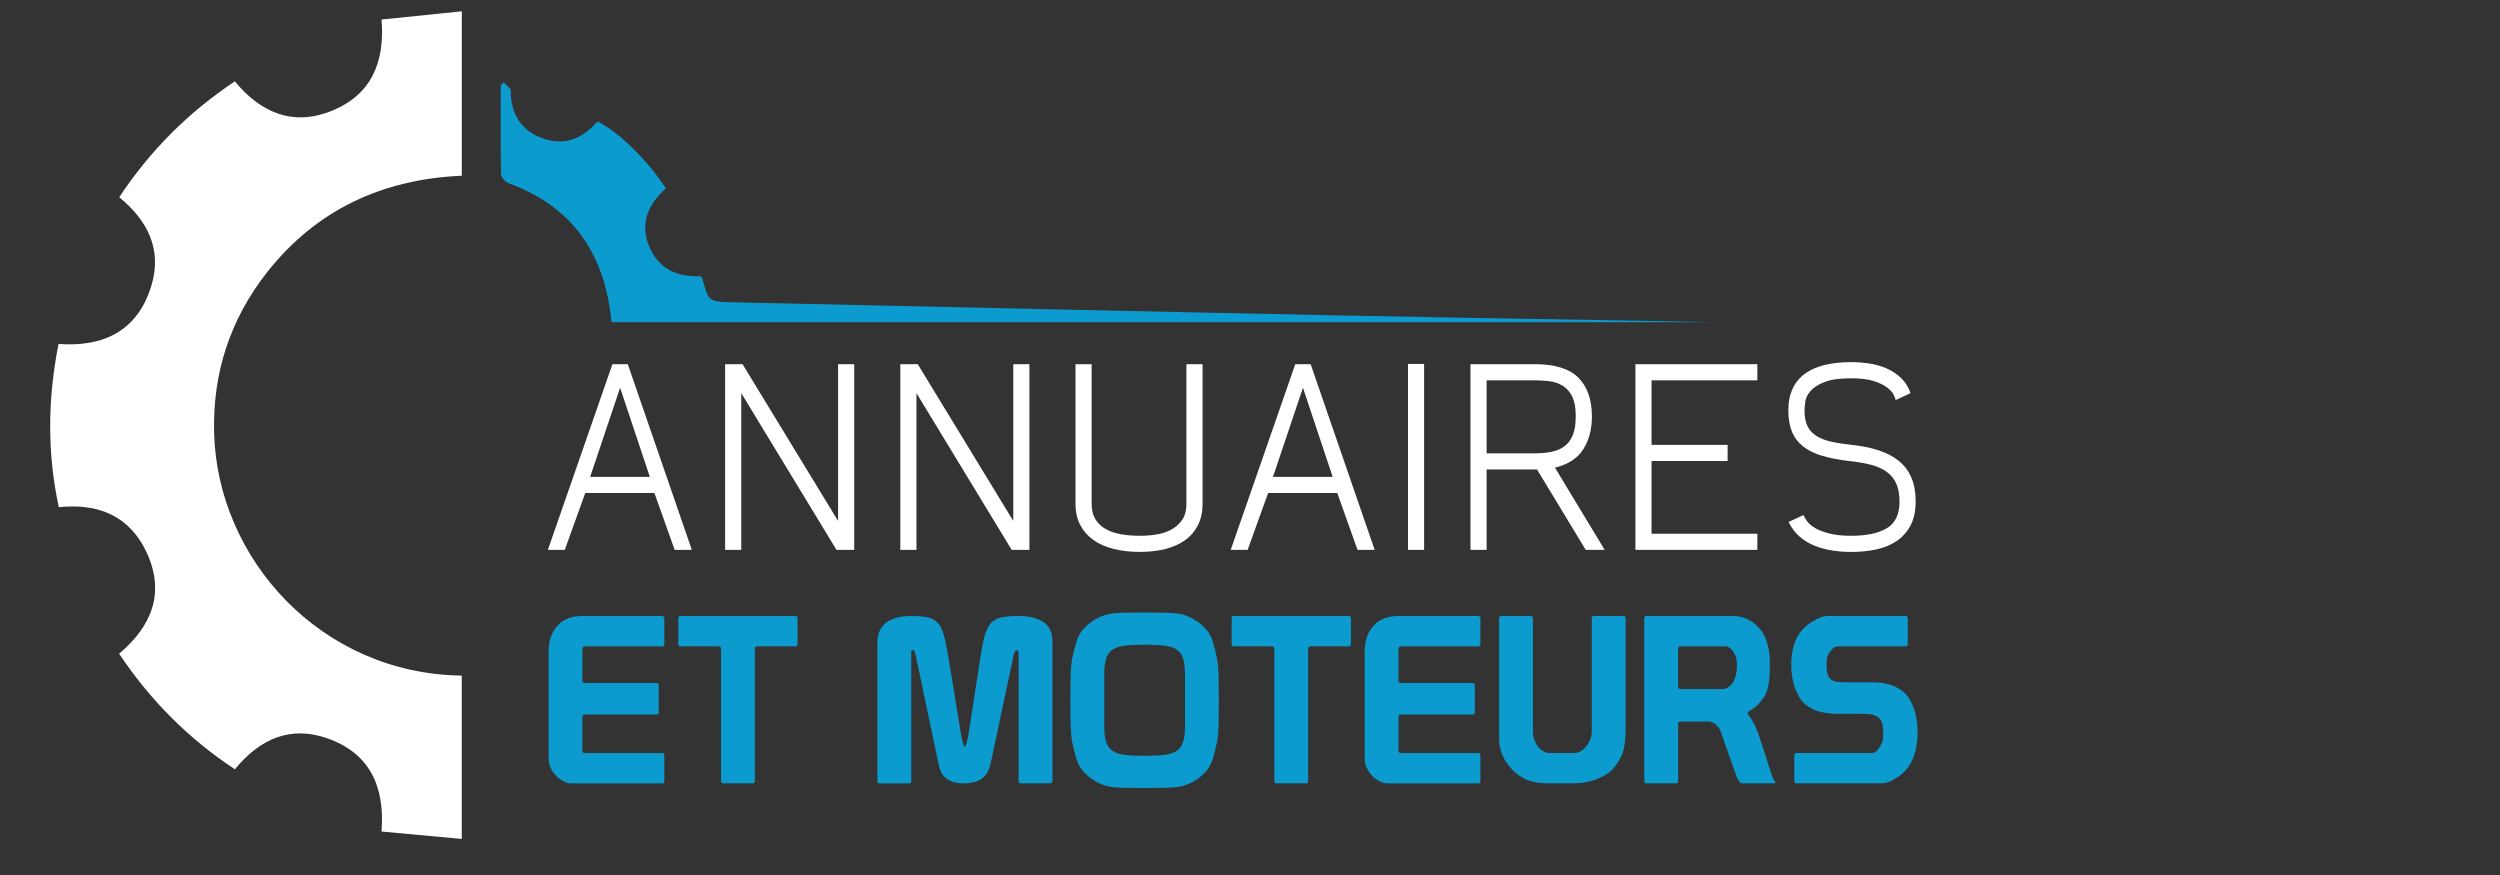 <?xml version="1.0" encoding="utf-8"?>
<!-- Generator: Adobe Illustrator 16.0.0, SVG Export Plug-In . SVG Version: 6.00 Build 0)  -->
<!DOCTYPE svg PUBLIC "-//W3C//DTD SVG 1.1//EN" "http://www.w3.org/Graphics/SVG/1.1/DTD/svg11.dtd">
<svg version="1.1" id="Calque_1" xmlns="http://www.w3.org/2000/svg" xmlns:xlink="http://www.w3.org/1999/xlink" x="0px" y="0px"
	 width="200px" height="70px" viewBox="0 0 200 70" enable-background="new 0 0 200 70" xml:space="preserve">
<rect x="0" y="0" width="200" height="70" fill="#333333" stroke="none"/>
<g>
	<path fill="#FFFFFF" d="M45.183,43.99h-1.353l5.164-14.856h1.229l5.123,14.856h-1.373l-1.619-4.55h-5.533L45.183,43.99z
		 M49.609,31.02l-2.397,7.131h4.774L49.609,31.02z"/>
	<path fill="#FFFFFF" d="M58.01,43.99V29.134h1.394l7.643,12.542V29.134h1.291V43.99H66.92L59.301,31.45V43.99H58.01z"/>
	<path fill="#FFFFFF" d="M72.025,43.99V29.134h1.394l7.643,12.542V29.134h1.291V43.99h-1.417L73.316,31.45V43.99H72.025z"/>
	<path fill="#FFFFFF" d="M96.205,29.134v11.167c0,0.655-0.123,1.227-0.369,1.711c-0.246,0.485-0.587,0.885-1.024,1.198
		c-0.438,0.314-0.963,0.551-1.578,0.708s-1.291,0.235-2.029,0.235c-0.765,0-1.465-0.078-2.1-0.235s-1.178-0.396-1.629-0.718
		c-0.451-0.32-0.803-0.721-1.056-1.199c-0.253-0.477-0.379-1.045-0.379-1.7V29.134h1.291v11.185c0,0.464,0.092,0.858,0.277,1.179
		c0.185,0.322,0.448,0.586,0.791,0.791c0.342,0.205,0.75,0.352,1.223,0.441c0.472,0.089,0.996,0.133,1.572,0.133
		c0.438,0,0.876-0.034,1.314-0.103c0.438-0.069,0.835-0.198,1.191-0.39c0.356-0.192,0.648-0.451,0.874-0.78
		c0.226-0.328,0.339-0.752,0.339-1.271V29.134H96.205z"/>
	<path fill="#FFFFFF" d="M99.811,43.99h-1.353l5.165-14.856h1.229l5.121,14.856h-1.371l-1.621-4.55h-5.531L99.811,43.99z
		 M104.237,31.02l-2.398,7.131h4.775L104.237,31.02z"/>
	<path fill="#FFFFFF" d="M113.929,29.114V43.99h-1.291V29.114H113.929z"/>
	<path fill="#FFFFFF" d="M118.929,43.99h-1.29V29.134h5.143c1.611,0,2.776,0.362,3.493,1.086c0.717,0.724,1.077,1.762,1.077,3.114
		c0,1.012-0.23,1.879-0.688,2.603c-0.457,0.724-1.213,1.216-2.265,1.476l3.976,6.577h-1.516l-3.899-6.435h-4.031V43.99z
		 M118.929,36.266h3.884c0.507,0,0.963-0.044,1.367-0.134c0.403-0.088,0.746-0.246,1.027-0.471c0.281-0.225,0.493-0.53,0.638-0.912
		c0.144-0.382,0.215-0.867,0.215-1.455c0-0.669-0.097-1.195-0.288-1.579c-0.191-0.382-0.444-0.668-0.76-0.86
		c-0.315-0.191-0.672-0.31-1.068-0.358c-0.397-0.047-0.809-0.072-1.233-0.072h-3.781V36.266z"/>
	<path fill="#FFFFFF" d="M140.587,30.425h-8.463v5.164h6.086v1.291h-6.086v5.819h8.463v1.291h-9.753V29.134h9.753V30.425z"/>
	<path fill="#FFFFFF" d="M148.128,35.589c0.793,0.083,1.507,0.226,2.143,0.43c0.634,0.206,1.174,0.485,1.618,0.841
		s0.782,0.799,1.014,1.332c0.232,0.532,0.349,1.175,0.349,1.926c0,0.752-0.133,1.383-0.399,1.896
		c-0.267,0.512-0.632,0.93-1.097,1.25c-0.464,0.321-1.011,0.55-1.639,0.687c-0.629,0.137-1.305,0.205-2.028,0.205
		c-0.52,0-1.032-0.04-1.537-0.121c-0.506-0.08-0.98-0.212-1.425-0.394c-0.443-0.181-0.839-0.428-1.188-0.739
		s-0.632-0.692-0.851-1.144l1.188-0.553c0.056,0.137,0.15,0.3,0.287,0.491s0.349,0.372,0.636,0.543s0.666,0.318,1.138,0.44
		c0.471,0.123,1.055,0.185,1.752,0.185c1.229,0,2.183-0.202,2.857-0.605c0.677-0.403,1.015-1.112,1.015-2.124
		c0-0.574-0.085-1.054-0.256-1.437s-0.424-0.697-0.759-0.943c-0.334-0.246-0.747-0.435-1.239-0.564
		c-0.492-0.131-1.052-0.229-1.681-0.298c-0.86-0.096-1.604-0.236-2.233-0.421c-0.628-0.185-1.144-0.438-1.547-0.759
		c-0.402-0.321-0.7-0.714-0.892-1.18c-0.19-0.465-0.287-1.033-0.287-1.704c0-0.683,0.12-1.271,0.359-1.764s0.577-0.893,1.014-1.201
		c0.438-0.308,0.964-0.533,1.579-0.677c0.613-0.144,1.304-0.216,2.069-0.216c0.491,0,0.983,0.038,1.475,0.113
		c0.492,0.075,0.953,0.208,1.383,0.399c0.431,0.192,0.813,0.448,1.147,0.769c0.335,0.321,0.585,0.721,0.749,1.199l-1.188,0.554
		c-0.014-0.082-0.065-0.219-0.154-0.41c-0.089-0.191-0.26-0.385-0.512-0.584c-0.254-0.198-0.612-0.372-1.076-0.522
		s-1.073-0.226-1.823-0.226c-0.93,0-1.646,0.103-2.152,0.308s-0.874,0.444-1.105,0.717c-0.233,0.274-0.369,0.557-0.411,0.851
		c-0.04,0.294-0.061,0.523-0.061,0.687c0,0.506,0.074,0.918,0.225,1.24s0.383,0.584,0.697,0.789
		c0.313,0.206,0.706,0.362,1.178,0.472C146.93,35.433,147.486,35.521,148.128,35.589z"/>
</g>
<g>
	<path fill="#0C9BCF" d="M43.886,52.138c0-0.846,0.23-1.533,0.691-2.063s1.126-0.794,1.998-0.794h6.329
		c0.162,0,0.243,0.063,0.243,0.188v2.054c0,0.124-0.062,0.187-0.187,0.187h-6.18c-0.125,0-0.187,0.068-0.187,0.205v2.539
		c0,0.125,0.062,0.187,0.187,0.187h5.731c0.125,0,0.187,0.063,0.187,0.187v2.147c0,0.125-0.063,0.187-0.187,0.187H46.78
		c-0.125,0-0.187,0.063-0.187,0.187v2.707c0,0.125,0.062,0.188,0.187,0.188h6.18c0.125,0,0.187,0.063,0.187,0.187v2.054
		c0,0.124-0.062,0.187-0.187,0.187h-7.225c-0.224,0-0.448-0.059-0.672-0.178c-0.224-0.118-0.423-0.271-0.597-0.457
		c-0.175-0.187-0.314-0.395-0.42-0.625c-0.105-0.23-0.159-0.464-0.159-0.7V52.138z"/>
	<path fill="#0C9BCF" d="M60.391,62.481c0,0.124-0.063,0.187-0.187,0.187H57.87c-0.125,0-0.187-0.063-0.187-0.187V51.896
		c0-0.124-0.063-0.187-0.187-0.187h-3.043c-0.125,0-0.187-0.063-0.187-0.187v-2.054c0-0.125,0.063-0.188,0.187-0.188h9.167
		c0.124,0,0.187,0.063,0.187,0.188v2.054c0,0.124-0.063,0.187-0.187,0.187h-3.043c-0.125,0-0.187,0.063-0.187,0.187V62.481z"/>
	<path fill="#0C9BCF" d="M70.192,51.41c0-0.411,0.075-0.753,0.224-1.027c0.149-0.273,0.349-0.491,0.598-0.653
		c0.249-0.161,0.532-0.276,0.85-0.345s0.644-0.104,0.98-0.104c0.535,0,0.971,0.031,1.307,0.094c0.336,0.063,0.613,0.202,0.831,0.42
		s0.389,0.545,0.514,0.98c0.124,0.436,0.249,1.026,0.373,1.773l1.008,6.18c0.012,0.05,0.028,0.131,0.047,0.243
		c0.019,0.111,0.043,0.224,0.075,0.336c0.031,0.111,0.062,0.212,0.093,0.299c0.031,0.087,0.059,0.13,0.084,0.13
		c0.025,0,0.056-0.043,0.093-0.13c0.038-0.087,0.068-0.188,0.093-0.299c0.025-0.112,0.05-0.221,0.075-0.327
		c0.025-0.105,0.038-0.171,0.038-0.196l0.971-6.31c0.112-0.722,0.233-1.298,0.364-1.728c0.13-0.429,0.305-0.749,0.522-0.961
		s0.501-0.349,0.85-0.411c0.348-0.063,0.796-0.094,1.344-0.094c0.784,0,1.425,0.156,1.923,0.467
		c0.498,0.312,0.747,0.847,0.747,1.606v11.127c0,0.124-0.063,0.187-0.187,0.187h-2.333c-0.125,0-0.187-0.063-0.187-0.187V52.307
		c0-0.025-0.006-0.078-0.019-0.159c-0.013-0.081-0.05-0.121-0.112-0.121c-0.063,0-0.109,0.021-0.14,0.065
		c-0.031,0.044-0.059,0.09-0.084,0.14c-0.013,0.025-0.028,0.081-0.047,0.168c-0.019,0.087-0.037,0.181-0.056,0.28
		c-0.019,0.1-0.038,0.199-0.056,0.299s-0.035,0.174-0.047,0.224c-0.075,0.312-0.146,0.639-0.214,0.98
		c-0.069,0.343-0.166,0.797-0.29,1.363c-0.125,0.566-0.277,1.288-0.458,2.165c-0.181,0.878-0.42,2.001-0.719,3.37
		c-0.037,0.199-0.1,0.392-0.187,0.579c-0.087,0.187-0.208,0.354-0.364,0.504s-0.364,0.271-0.625,0.364
		c-0.261,0.093-0.591,0.14-0.989,0.14c-0.361,0-0.657-0.044-0.887-0.131c-0.23-0.087-0.42-0.196-0.569-0.326
		c-0.149-0.131-0.261-0.277-0.336-0.439c-0.075-0.161-0.131-0.317-0.168-0.467l-1.867-8.887c-0.012-0.024-0.034-0.096-0.065-0.215
		c-0.031-0.118-0.072-0.183-0.122-0.195h-0.093c-0.05,0-0.075,0.043-0.075,0.13v10.344c0,0.124-0.063,0.187-0.187,0.187h-2.334
		c-0.125,0-0.187-0.063-0.187-0.187V51.41z"/>
	<path fill="#0C9BCF" d="M85.632,55.966c0-0.734,0.006-1.369,0.019-1.904c0.012-0.535,0.049-0.971,0.112-1.308
		c0.1-0.485,0.206-0.921,0.317-1.307c0.112-0.386,0.261-0.703,0.448-0.952c0.249-0.323,0.56-0.606,0.934-0.85
		c0.373-0.242,0.771-0.413,1.195-0.513c0.298-0.063,0.69-0.1,1.176-0.112c0.485-0.013,1.064-0.019,1.736-0.019
		c0.672,0,1.251,0.006,1.736,0.019c0.486,0.013,0.877,0.05,1.176,0.112c0.423,0.1,0.822,0.271,1.195,0.513
		c0.374,0.243,0.685,0.526,0.934,0.85c0.187,0.249,0.336,0.566,0.448,0.952c0.112,0.386,0.217,0.821,0.317,1.307
		c0.062,0.337,0.1,0.772,0.112,1.308s0.019,1.17,0.019,1.904v0.111c0,0.735-0.006,1.37-0.019,1.904
		c-0.012,0.536-0.05,0.972-0.112,1.308c-0.1,0.485-0.206,0.921-0.317,1.307c-0.112,0.386-0.261,0.703-0.448,0.952
		c-0.249,0.324-0.56,0.606-0.934,0.85c-0.373,0.242-0.771,0.413-1.195,0.514c-0.299,0.062-0.69,0.099-1.176,0.111
		c-0.485,0.013-1.064,0.019-1.736,0.019c-0.672,0-1.25-0.006-1.736-0.019c-0.486-0.013-0.878-0.05-1.176-0.111
		c-0.423-0.101-0.822-0.271-1.195-0.514c-0.374-0.243-0.685-0.525-0.934-0.85c-0.187-0.249-0.336-0.566-0.448-0.952
		c-0.112-0.386-0.218-0.821-0.317-1.307c-0.063-0.336-0.1-0.771-0.112-1.308c-0.013-0.534-0.019-1.169-0.019-1.904V55.966z
		 M90.468,51.606c-0.349,0.019-0.647,0.059-0.896,0.121c-0.448,0.112-0.765,0.333-0.952,0.663c-0.187,0.329-0.28,0.824-0.28,1.483
		v4.295c0,0.659,0.093,1.154,0.28,1.483c0.187,0.33,0.504,0.551,0.952,0.663c0.249,0.063,0.548,0.103,0.896,0.121
		c0.348,0.02,0.715,0.028,1.101,0.028s0.753-0.009,1.102-0.028c0.349-0.019,0.647-0.059,0.896-0.121
		c0.448-0.112,0.765-0.333,0.952-0.663c0.187-0.329,0.28-0.824,0.28-1.483v-4.295c0-0.659-0.093-1.154-0.28-1.483
		c-0.187-0.33-0.504-0.551-0.952-0.663c-0.249-0.063-0.548-0.103-0.896-0.121s-0.716-0.028-1.102-0.028S90.816,51.588,90.468,51.606
		z"/>
	<path fill="#0C9BCF" d="M104.656,62.481c0,0.124-0.063,0.187-0.187,0.187h-2.334c-0.125,0-0.187-0.063-0.187-0.187V51.896
		c0-0.124-0.063-0.187-0.187-0.187h-3.043c-0.125,0-0.187-0.063-0.187-0.187v-2.054c0-0.125,0.063-0.188,0.187-0.188h9.167
		c0.125,0,0.187,0.063,0.187,0.188v2.054c0,0.124-0.062,0.187-0.187,0.187h-3.043c-0.124,0-0.187,0.063-0.187,0.187V62.481z"/>
	<path fill="#0C9BCF" d="M109.175,52.138c0-0.846,0.229-1.533,0.69-2.063c0.46-0.529,1.126-0.794,1.998-0.794h6.329
		c0.161,0,0.242,0.063,0.242,0.188v2.054c0,0.124-0.063,0.187-0.187,0.187h-6.18c-0.125,0-0.187,0.068-0.187,0.205v2.539
		c0,0.125,0.062,0.187,0.187,0.187h5.731c0.124,0,0.187,0.063,0.187,0.187v2.147c0,0.125-0.063,0.187-0.187,0.187h-5.731
		c-0.125,0-0.187,0.063-0.187,0.187v2.707c0,0.125,0.062,0.188,0.187,0.188h6.18c0.124,0,0.187,0.063,0.187,0.187v2.054
		c0,0.124-0.063,0.187-0.187,0.187h-7.226c-0.224,0-0.447-0.059-0.672-0.178c-0.224-0.118-0.423-0.271-0.598-0.457
		c-0.174-0.187-0.314-0.395-0.42-0.625s-0.158-0.464-0.158-0.7V52.138z"/>
	<path fill="#0C9BCF" d="M127.527,49.281h2.333c0.125,0,0.188,0.063,0.188,0.188v8.868c0,0.447-0.025,0.843-0.075,1.186
		c-0.05,0.342-0.118,0.619-0.205,0.83c-0.075,0.199-0.184,0.408-0.327,0.626c-0.143,0.218-0.302,0.42-0.476,0.606
		c-0.188,0.187-0.405,0.346-0.653,0.477c-0.25,0.13-0.486,0.239-0.71,0.326c-0.224,0.075-0.473,0.141-0.747,0.196
		c-0.273,0.056-0.572,0.084-0.896,0.084h-2.185c-0.411,0-0.794-0.044-1.148-0.131s-0.656-0.211-0.905-0.373
		c-0.262-0.162-0.485-0.336-0.672-0.522c-0.237-0.236-0.437-0.479-0.598-0.729c-0.162-0.273-0.289-0.563-0.383-0.868
		s-0.14-0.632-0.14-0.98v-9.596c0-0.125,0.062-0.188,0.187-0.188h2.334c0.124,0,0.187,0.063,0.187,0.188v9.11
		c0,0.149,0.027,0.32,0.084,0.514c0.056,0.193,0.14,0.373,0.252,0.541s0.252,0.312,0.42,0.43s0.364,0.178,0.588,0.178h1.961
		c0.211,0,0.404-0.06,0.578-0.178c0.175-0.118,0.32-0.262,0.438-0.43s0.212-0.348,0.28-0.541s0.103-0.37,0.103-0.532v-9.092
		C127.34,49.344,127.402,49.281,127.527,49.281z"/>
	<path fill="#0C9BCF" d="M131.728,49.281h6.945c0.349,0,0.69,0.069,1.026,0.206s0.666,0.373,0.99,0.709
		c0.56,0.585,0.858,1.469,0.896,2.651v0.43c0,1.095-0.131,1.892-0.392,2.39c-0.175,0.249-0.354,0.476-0.542,0.682
		c-0.187,0.205-0.441,0.395-0.765,0.569c-0.013,0.013-0.028,0.031-0.047,0.056c-0.019,0.025-0.028,0.056-0.028,0.094
		c0,0.024,0.006,0.05,0.019,0.074c0.286,0.373,0.488,0.7,0.607,0.98c0.117,0.28,0.227,0.569,0.326,0.868l1.027,3.155
		c0.024,0.1,0.071,0.189,0.14,0.271s0.103,0.134,0.103,0.158c0,0.063-0.037,0.094-0.112,0.094h-2.576
		c-0.074,0-0.155-0.065-0.242-0.196c-0.088-0.131-0.144-0.239-0.168-0.326l-1.158-3.268c-0.174-0.697-0.529-1.083-1.064-1.157
		h-2.277c-0.124,0-0.187,0.063-0.187,0.187v4.574c0,0.124-0.063,0.187-0.187,0.187h-2.334c-0.125,0-0.187-0.063-0.187-0.187V49.469
		C131.541,49.344,131.603,49.281,131.728,49.281z M134.435,51.709c-0.124,0-0.187,0.063-0.187,0.187v3.043
		c0,0.125,0.068,0.187,0.205,0.187h3.38c0.174,0,0.366-0.087,0.578-0.261c0.175-0.149,0.309-0.367,0.401-0.653
		c0.094-0.286,0.141-0.604,0.141-0.952c0-0.175-0.01-0.333-0.028-0.477c-0.019-0.143-0.06-0.276-0.121-0.401
		c-0.199-0.411-0.437-0.635-0.71-0.672H134.435z"/>
	<path fill="#0C9BCF" d="M146.905,57.104c-0.386,0-0.8-0.05-1.241-0.149c-0.442-0.1-0.844-0.292-1.205-0.579
		c-0.211-0.174-0.389-0.383-0.531-0.625c-0.144-0.243-0.262-0.504-0.355-0.784c-0.093-0.28-0.161-0.566-0.205-0.859
		c-0.044-0.292-0.065-0.581-0.065-0.868c0-0.124,0-0.242,0-0.354c0-0.111,0.013-0.224,0.037-0.336
		c0.087-1.083,0.492-1.923,1.214-2.521c0.212-0.174,0.473-0.342,0.784-0.504c0.311-0.161,0.616-0.243,0.915-0.243h6.18
		c0.124,0,0.187,0.063,0.187,0.188v2.054c0,0.124-0.063,0.187-0.187,0.187h-5.396c-0.175,0-0.333,0.078-0.477,0.233
		c-0.143,0.155-0.246,0.302-0.308,0.438c-0.063,0.125-0.1,0.249-0.112,0.373c-0.013,0.125-0.019,0.249-0.019,0.374
		c0,0.199,0.012,0.404,0.037,0.616s0.112,0.398,0.262,0.56c0.137,0.138,0.326,0.218,0.569,0.243
		c0.242,0.024,0.507,0.037,0.793,0.037h2.092c0.386,0,0.79,0.053,1.213,0.158c0.423,0.106,0.815,0.309,1.177,0.607
		c0.211,0.174,0.389,0.386,0.532,0.635c0.143,0.249,0.261,0.517,0.354,0.803c0.093,0.286,0.158,0.585,0.196,0.896
		c0.037,0.311,0.056,0.609,0.056,0.896c0,0.138,0,0.268,0,0.393c0,0.111-0.013,0.218-0.037,0.317
		c-0.1,1.133-0.498,2.004-1.195,2.613c-0.212,0.175-0.47,0.346-0.774,0.514c-0.306,0.168-0.595,0.252-0.868,0.252h-6.796
		c-0.125,0-0.187-0.063-0.187-0.187v-2.054c0-0.124,0.062-0.187,0.187-0.187h6.012c0.187,0,0.348-0.091,0.485-0.271
		c0.137-0.18,0.236-0.345,0.299-0.494c0.062-0.137,0.1-0.268,0.111-0.393c0.013-0.124,0.02-0.255,0.02-0.392
		c0-0.199-0.013-0.407-0.038-0.626c-0.024-0.217-0.111-0.413-0.261-0.588c-0.125-0.137-0.302-0.233-0.532-0.289
		s-0.501-0.084-0.813-0.084H146.905z"/>
</g>
<path fill-rule="evenodd" clip-rule="evenodd" fill="#FFFFFF" d="M9.54,15.777c2.478-3.75,5.539-6.792,9.247-9.268
	c2.079,2.506,4.638,3.616,7.746,2.36c3.145-1.271,4.273-3.854,3.991-7.306c2.139-0.22,4.233-0.435,6.421-0.659
	c0,4.469,0,8.766,0,13.154c-6.335,0.277-11.629,2.708-15.583,7.729c-2.949,3.747-4.352,8.053-4.233,12.82
	c0.253,10.124,8.559,19.295,19.813,19.442c0,4.263,0,8.527,0,13.065c-2.129-0.195-4.241-0.39-6.419-0.591
	c0.285-3.648-0.977-6.292-4.361-7.466c-2.938-1.018-5.368,0.043-7.369,2.486c-3.707-2.441-6.765-5.514-9.264-9.247
	c2.62-2.198,3.7-4.892,2.198-8.108c-1.349-2.893-3.838-3.949-7.023-3.612c-0.931-4.336-0.897-8.642-0.021-13.059
	c3.619,0.268,6.35-1.063,7.435-4.689C12.971,19.978,11.843,17.666,9.54,15.777z"/>
<path fill-rule="evenodd" clip-rule="evenodd" fill="#0C9BCF" d="M48.92,25.777c-0.52-5.483-3.11-9.248-8.251-11.126
	c-0.262-0.096-0.582-0.497-0.587-0.76c-0.045-2.364-0.026-4.729-0.026-7.093c0.085-0.066,0.17-0.132,0.255-0.197
	c0.19,0.219,0.544,0.437,0.545,0.657c0.011,1.809,0.778,3.133,2.47,3.777c1.694,0.646,3.158,0.153,4.348-1.194
	c0.043-0.048,0.115-0.071,0.174-0.105c1.662,0.841,3.867,2.994,5.425,5.32c-1.481,1.348-2.172,2.967-1.221,4.915
	c0.801,1.642,2.26,2.197,3.986,2.13c0.065,0.072,0.135,0.115,0.15,0.172c0.492,1.851,0.491,1.869,2.439,1.911
	c16.526,0.363,33.053,0.738,49.58,1.072c9.665,0.196,19.331,0.325,28.998,0.522C107.787,25.777,78.369,25.777,48.92,25.777z"/>
</svg>
